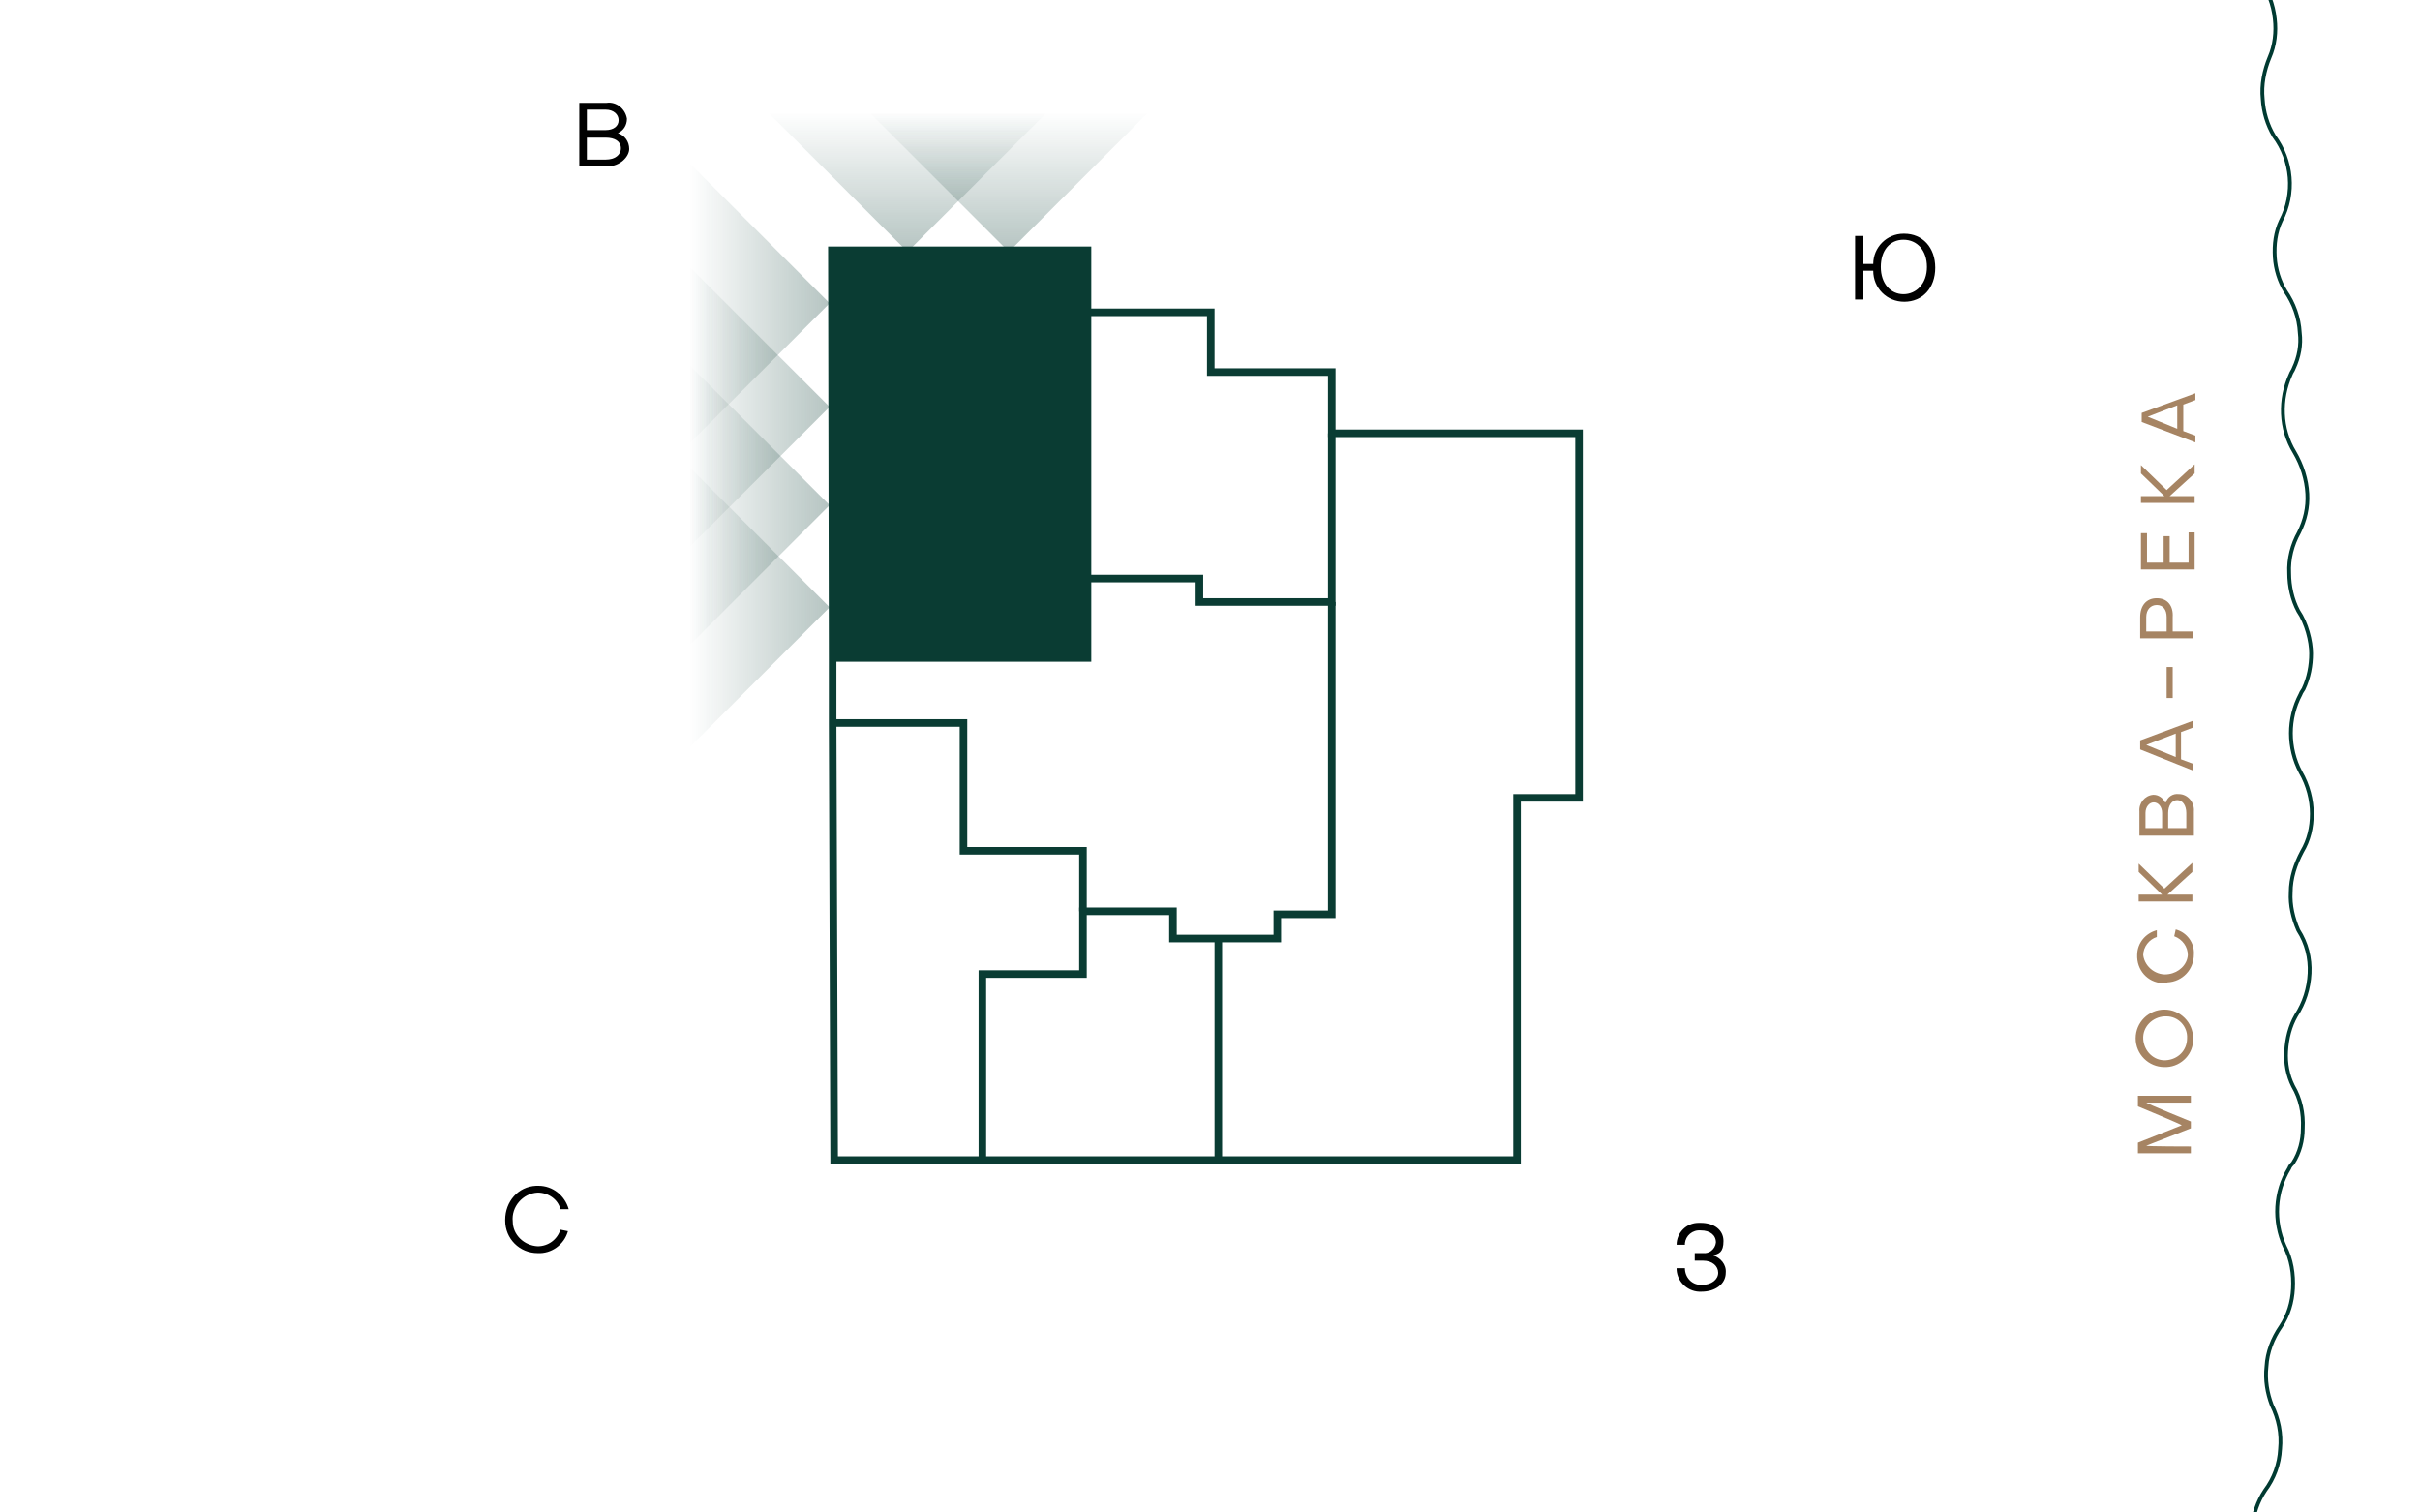 <?xml version="1.0" encoding="UTF-8"?>
<svg xmlns="http://www.w3.org/2000/svg" width="320" height="200" xmlns:xlink="http://www.w3.org/1999/xlink" viewBox="0 0 320 200">
  <defs>
    <style>
      .cls-1 {
        stroke: #0a3c33;
        stroke-miterlimit: 10;
      }

      .cls-1, .cls-2, .cls-3 {
        fill: none;
      }

      .cls-4 {
        fill: url(#linear-gradient-2);
      }

      .cls-2 {
        stroke: #003a31;
        stroke-linejoin: round;
        stroke-width: .5px;
      }

      .cls-5 {
        fill: url(#linear-gradient-4);
      }

      .cls-6 {
        fill: url(#linear-gradient-3);
      }

      .cls-7 {
        clip-path: url(#clippath-1);
      }

      .cls-8 {
        fill: url(#linear-gradient-5);
      }

      .cls-9 {
        fill: url(#linear-gradient-6);
      }

      .cls-10 {
        fill: #0a3c33;
      }

      .cls-11 {
        fill: url(#linear-gradient);
      }

      .cls-12 {
        clip-path: url(#clippath);
      }

      .cls-13 {
        fill: #a68463;
      }
    </style>
    <clipPath id="clippath">
      <rect class="cls-3" y="244.2" width="320" height="200"/>
    </clipPath>
    <clipPath id="clippath-1">
      <rect class="cls-3" width="320" height="200"/>
    </clipPath>
    <linearGradient id="linear-gradient" x1="320" y1="-411.7" x2="320" y2="-393.2" gradientTransform="translate(440 426.5) rotate(-180) scale(1 -1)" gradientUnits="userSpaceOnUse">
      <stop offset="0" stop-color="#0a3c33" stop-opacity="0"/>
      <stop offset="1" stop-color="#0a3c33" stop-opacity=".3"/>
    </linearGradient>
    <linearGradient id="linear-gradient-2" x1="306.6" x2="306.6" xlink:href="#linear-gradient"/>
    <linearGradient id="linear-gradient-3" x1="340.2" y1="-354.8" x2="340.2" y2="-336.3" gradientTransform="translate(446 -300.1) rotate(90) scale(1 -1)" xlink:href="#linear-gradient"/>
    <linearGradient id="linear-gradient-4" x1="353.9" y1="-354.8" x2="353.9" y2="-336.3" gradientTransform="translate(446 -300.1) rotate(90) scale(1 -1)" xlink:href="#linear-gradient"/>
    <linearGradient id="linear-gradient-5" x1="366.9" y1="-354.8" x2="366.9" y2="-336.3" gradientTransform="translate(446 -300.1) rotate(90) scale(1 -1)" xlink:href="#linear-gradient"/>
    <linearGradient id="linear-gradient-6" x1="380.4" y1="-354.8" x2="380.4" y2="-336.3" gradientTransform="translate(446 -300.1) rotate(90) scale(1 -1)" xlink:href="#linear-gradient"/>
  </defs>
  <g id="_Слой_1" data-name="Слой_1">
    <g id="_река" data-name="река">
      <g class="cls-12">
        <path class="cls-2" d="M198.3,785.9c3.9-2.2,6.1-6.4,5.7-10.8,0-1.8.4-3.5,1.3-5.1.8-1.7,2.1-3.3,3.7-4.4,1.5-1.1,2.6-2.5,3.4-4.2.8-1.8,1.2-3.8,1-5.8-.1-1.8.2-3.7,1-5.3.8-1.7,2-3.1,3.4-4.2.2-.2.5-.4.7-.5,1.3-1,2.3-2.4,2.9-4,.8-1.8,1.1-3.8.9-5.8-.1-1.6.2-3.2.9-4.7.7-1.6,1.7-2.9,2.9-4,3.4-2.4,5.1-6.5,4.4-10.6-.1-1.8.2-3.5.9-5.1.7-1.8,1.9-3.4,3.4-4.6,1.4-1.1,2.4-2.6,3.1-4.3.7-1.8.9-3.8.6-5.8-.2-1.8,0-3.6.6-5.3.6-1.7,1.7-3.2,3-4.4.2-.2.4-.4.7-.5,1.2-1.1,2.2-2.5,2.6-4.1.7-1.9.9-3.9.5-5.8-.2-1.6-.1-3.2.5-4.7.6-1.6,1.5-3.1,2.8-4.3,1.5-1.3,2.7-3,3.3-4.9.7-1.9.8-4,.3-5.9-.2-1.7-.1-3.5.6-5.1.6-1.8,1.7-3.5,3.1-4.8,1.3-1.2,2.3-2.8,2.8-4.5.6-1.9.7-3.9.2-5.8-.7-3.6.4-7.3,3-9.9l.6-.6c1.2-1.2,2-2.6,2.4-4.3.6-1.9.6-3.9.1-5.8-.3-1.6-.3-3.2.2-4.7.5-1.6,1.3-3.1,2.4-4.3,3-2.8,4.2-7.1,3-11-.4-1.7-.3-3.5.2-5.1.5-1.9,1.4-3.5,2.8-4.9,1.2-1.3,2.1-2.9,2.5-4.6.5-1.9.4-3.9-.1-5.8-.5-1.7-.5-3.6-.1-5.3.4-1.8,1.3-3.4,2.4-4.7l.6-.6c1.1-1.2,1.8-2.8,2.1-4.4h0c.4-2,.3-4-.3-5.9-.4-1.7-.4-3.5,0-5.1.4-1.9,1.3-3.6,2.5-5,1.2-1.3,1.9-3,2.3-4.7.4-1.9.3-3.9-.4-5.7-.5-1.7-.6-3.5-.3-5.3.3-1.8,1.1-3.4,2.2-4.8.2-.2.4-.5.6-.6,1-1.3,1.7-2.8,1.9-4.5.4-1.9.2-3.9-.5-5.8-.5-1.5-.6-3.1-.3-4.7.3-1.6.9-3.2,1.9-4.5,2.7-3.1,3.4-7.4,1.8-11.2-.5-1.6-.7-3.4-.4-5.1.3-1.9,1-3.6,2.2-5.1,1.1-1.4,1.7-3.1,1.9-4.9.3-1.9,0-3.9-.8-5.7-1.3-3.4-.8-7.2,1.3-10.2.2-.2.4-.5.5-.7.9-1.3,1.5-2.9,1.6-4.6.2-2-.1-3.9-.9-5.7-.6-1.5-.8-3.1-.6-4.7.2-1.7.7-3.3,1.7-4.8,1.2-1.6,1.9-3.5,2-5.5.2-2-.2-4-1.1-5.8-.6-1.6-.9-3.3-.7-5.1.1-1.9.8-3.7,1.9-5.3,1-1.5,1.5-3.2,1.6-5,.1-1.9-.2-3.9-1.1-5.6-1.5-3.3-1.3-7.2.6-10.3.1-.3.3-.5.5-.7.9-1.4,1.3-3,1.3-4.6.1-2-.3-3.9-1.3-5.6-.7-1.4-1-3-.9-4.6.1-1.7.5-3.3,1.3-4.7,1.1-1.7,1.7-3.6,1.8-5.6.1-2-.4-4-1.5-5.7-.7-1.6-1.1-3.3-1-5,0-1.9.6-3.7,1.5-5.4.9-1.5,1.3-3.2,1.3-5s-.5-3.8-1.5-5.5c-1.7-3.2-1.7-7.1,0-10.3.1-.3.3-.5.4-.7.7-1.5,1-3.1,1-4.7s-.6-4-1.7-5.6c-.8-1.5-1.2-3.3-1.2-5-.1-1.9.4-3.8,1.3-5.4.8-1.6,1.2-3.3,1.1-5.1-.1-1.9-.7-3.8-1.7-5.5-1.9-3.1-2-7-.5-10.3.1-.3.3-.5.4-.8.7-1.5,1-3.1.8-4.7-.1-2-.8-3.9-1.9-5.5-.8-1.3-1.3-2.9-1.4-4.5-.1-1.7.1-3.3.8-4.8,1.9-3.6,1.5-8-.9-11.2-.9-1.5-1.4-3.2-1.5-4.9-.2-1.9.2-3.8.9-5.5.7-1.6.9-3.4.7-5.1-.2-1.9-.9-3.8-2.1-5.3-1-1.5-1.7-3.2-1.9-5-.2-1.8,0-3.6.7-5.3.1-.3.2-.5.4-.8.6-1.5.8-3.2.5-4.8-.2-2-1-3.8-2.2-5.3-.9-1.3-1.5-2.8-1.7-4.4-.2-1.7-.1-3.4.5-5,.8-1.8,1-3.8.7-5.8s-1.1-3.8-2.4-5.4c-1-1.4-1.6-3.1-1.8-4.8-.3-1.9-.1-3.8.6-5.6.6-1.7.8-3.5.4-5.2-.3-1.9-1.2-3.7-2.4-5.2-1.1-1.4-1.9-3.1-2.2-4.8-.3-1.8-.2-3.6.4-5.3.1-.3.2-.5.3-.8.5-1.6.6-3.2.2-4.8-.4-1.9-1.2-3.7-2.6-5.2-1-1.2-1.7-2.7-1.9-4.3-.3-1.6-.3-3.3.1-4.9.7-1.9.8-3.9.4-5.9s-1.4-3.8-2.7-5.2c-1.1-1.4-1.8-3-2.1-4.7-.4-1.9-.3-3.8.2-5.6.5-1.7.5-3.5.1-5.2-.4-1.9-1.4-3.6-2.7-5-1.2-1.3-2.1-3-2.5-4.7-.4-1.7-.4-3.6,0-5.3.1-.3.2-.6.3-.8.4-1.6.3-3.3-.1-4.9h0c-.5-2-1.5-3.7-3-5.1-1.2-1.3-2-2.9-2.4-4.6-.5-1.8-.5-3.8,0-5.6.4-1.7.4-3.5-.2-5.2-.5-1.9-1.6-3.6-3-4.9-1.3-1.3-2.2-2.9-2.7-4.6-.5-1.7-.6-3.6-.2-5.3,0-.3.1-.6.2-.8.3-1.6.2-3.3-.4-4.9-.6-1.9-1.6-3.6-3.1-4.9-1.1-1.1-2-2.5-2.4-4.1-.5-1.6-.6-3.3-.4-4.9.5-2,.4-4-.2-5.9s-1.8-3.6-3.3-4.9c-1.2-1.2-2.2-2.8-2.7-4.4-.6-1.8-.8-3.8-.4-5.6.3-1.8.1-3.6-.5-5.3-.6-1.9-1.8-3.5-3.3-4.8-1.3-1.2-2.4-2.8-3-4.5s-.8-3.5-.6-5.3c0-.3.1-.6.2-.9.2-1.6,0-3.3-.7-4.8-.7-1.9-1.9-3.5-3.4-4.7-1.2-1.1-2.1-2.4-2.7-3.9-.6-1.6-.9-3.4-.7-5.1.3-2,.1-4-.7-5.9-.7-1.9-2-3.5-3.6-4.7-1.3-1.2-2.4-2.6-3-4.3-.7-1.8-1-3.7-.8-5.6.2-1.8-.1-3.6-.9-5.2-.8-1.8-2-3.4-3.6-4.6-1.4-1.1-2.6-2.6-3.3-4.3-.7-1.7-1-3.5-.9-5.3,0-.3.1-.6.1-.9.1-1.7-.2-3.3-1-4.8-.8-1.8-2.1-3.4-3.8-4.5-1.3-1-2.3-2.3-2.9-3.8-.7-1.5-1.1-3.2-1.1-4.9.2-2-.1-4.1-1-5.9s-2.2-3.4-3.9-4.5c-1.4-1.1-2.5-2.5-3.2-4.1-.9-1.7-1.3-3.7-1.2-5.6.1-1.8-.4-3.6-1.2-5.2s-2.2-3.3-3.9-4.4c-1.5-1.1-2.7-2.5-3.6-4.1-.8-1.6-1.3-3.4-1.3-5.3v-.9c0-1.7-.5-3.3-1.3-4.8-.9-1.8-2.3-3.3-4.1-4.3-1.4-.9-2.5-2.1-3.2-3.6-1-1.8-1.5-3.8-1.4-5.8"/>
      </g>
    </g>
    <g id="_река-2" data-name="река">
      <g class="cls-7">
        <path class="cls-2" d="M198.3,541.7c3.9-2.2,6.1-6.4,5.7-10.8,0-1.8.4-3.5,1.3-5.1.8-1.7,2.1-3.3,3.7-4.4,1.5-1.1,2.6-2.5,3.4-4.2.8-1.8,1.2-3.8,1-5.8-.1-1.8.2-3.7,1-5.3.8-1.7,2-3.1,3.4-4.2.2-.2.5-.4.7-.5,1.3-1,2.3-2.4,2.9-4,.8-1.8,1.1-3.8.9-5.8-.1-1.6.2-3.2.9-4.7.7-1.6,1.7-2.9,2.9-4,3.4-2.4,5.1-6.5,4.4-10.6-.1-1.8.2-3.5.9-5.1.7-1.8,1.9-3.4,3.4-4.6,1.4-1.1,2.4-2.6,3.1-4.3.7-1.8.9-3.8.6-5.8-.2-1.8,0-3.6.6-5.3.6-1.7,1.7-3.2,3-4.4.2-.2.4-.4.7-.5,1.2-1.1,2.2-2.5,2.6-4.1.7-1.9.9-3.9.5-5.8-.2-1.6-.1-3.2.5-4.7.6-1.6,1.5-3.1,2.8-4.3,1.5-1.3,2.7-3,3.3-4.9.7-1.9.8-4,.3-5.9-.2-1.7-.1-3.5.6-5.1.6-1.8,1.7-3.5,3.1-4.8,1.3-1.2,2.3-2.8,2.8-4.5.6-1.9.7-3.9.2-5.8-.7-3.6.4-7.3,3-9.9l.6-.6c1.2-1.2,2-2.6,2.4-4.3.6-1.9.6-3.9.1-5.8-.3-1.6-.3-3.2.2-4.7.5-1.6,1.3-3.1,2.4-4.3,3-2.8,4.2-7.1,3-11-.4-1.7-.3-3.5.2-5.1.5-1.9,1.4-3.5,2.8-4.9,1.2-1.3,2.1-2.9,2.5-4.6.5-1.9.4-3.9-.1-5.8-.5-1.7-.5-3.6-.1-5.3.4-1.8,1.3-3.4,2.4-4.7l.6-.6c1.1-1.2,1.8-2.8,2.1-4.4h0c.4-2,.3-4-.3-5.9-.4-1.7-.4-3.5,0-5.1.4-1.9,1.3-3.6,2.5-5,1.2-1.3,1.9-3,2.3-4.7.4-1.9.3-3.9-.4-5.7-.5-1.7-.6-3.5-.3-5.3.3-1.8,1.1-3.4,2.2-4.8.2-.2.4-.5.6-.6,1-1.3,1.7-2.8,1.9-4.5.4-1.9.2-3.9-.5-5.8-.5-1.5-.6-3.1-.3-4.7.3-1.6.9-3.2,1.9-4.5,2.7-3.1,3.4-7.4,1.8-11.2-.5-1.6-.7-3.4-.4-5.1.3-1.9,1-3.6,2.2-5.1,1.1-1.4,1.7-3.1,1.9-4.9.3-1.9,0-3.9-.8-5.7-1.3-3.4-.8-7.2,1.3-10.2.2-.2.4-.5.5-.7.9-1.3,1.5-2.9,1.6-4.6.2-2-.1-3.9-.9-5.7-.6-1.5-.8-3.1-.6-4.7.2-1.7.7-3.3,1.7-4.8,1.2-1.6,1.9-3.5,2-5.5.2-2-.2-4-1.1-5.8-.6-1.6-.9-3.3-.7-5.1.1-1.9.8-3.7,1.9-5.3,1-1.5,1.5-3.2,1.6-5,.1-1.9-.2-3.9-1.1-5.6-1.5-3.3-1.3-7.2.6-10.3.1-.3.3-.5.5-.7.9-1.4,1.3-3,1.3-4.6.1-2-.3-3.9-1.3-5.6-.7-1.4-1-3-.9-4.6.1-1.7.5-3.3,1.3-4.7,1.1-1.7,1.7-3.6,1.8-5.6.1-2-.4-4-1.5-5.7-.7-1.6-1.1-3.3-1-5,0-1.9.6-3.7,1.5-5.4.9-1.5,1.3-3.2,1.3-5s-.5-3.8-1.5-5.5c-1.7-3.2-1.7-7.1,0-10.3.1-.3.3-.5.4-.7.7-1.5,1-3.1,1-4.7s-.6-4-1.7-5.6c-.8-1.5-1.2-3.3-1.2-5-.1-1.9.4-3.8,1.3-5.4.8-1.6,1.2-3.3,1.1-5.1-.1-1.9-.7-3.8-1.7-5.5-1.9-3.1-2-7-.5-10.3.1-.3.3-.5.4-.8.7-1.5,1-3.1.8-4.7-.1-2-.8-3.9-1.9-5.5-.8-1.3-1.3-2.9-1.4-4.5-.1-1.7.1-3.3.8-4.8,1.9-3.6,1.5-8-.9-11.2-.9-1.5-1.4-3.2-1.5-4.9-.2-1.9.2-3.8.9-5.5.7-1.6.9-3.4.7-5.1-.2-1.9-.9-3.8-2.1-5.3-1-1.5-1.7-3.2-1.9-5-.2-1.8,0-3.6.7-5.3.1-.3.2-.5.4-.8.6-1.5.8-3.2.5-4.8-.2-2-1-3.8-2.2-5.3-.9-1.3-1.5-2.8-1.7-4.4-.2-1.7-.1-3.4.5-5,.8-1.8,1-3.8.7-5.8s-1.1-3.8-2.4-5.4c-1-1.4-1.6-3.1-1.8-4.8-.3-1.9-.1-3.8.6-5.6.6-1.7.8-3.5.4-5.2-.3-1.9-1.2-3.7-2.4-5.2-1.1-1.4-1.9-3.1-2.2-4.8-.3-1.8-.2-3.6.4-5.3.1-.3.2-.5.3-.8.5-1.6.6-3.2.2-4.8-.4-1.9-1.2-3.7-2.6-5.2-1-1.2-1.7-2.7-1.9-4.3-.3-1.6-.3-3.3.1-4.9.7-1.9.8-3.9.4-5.9s-1.4-3.8-2.7-5.2c-1.1-1.4-1.8-3-2.1-4.7-.4-1.9-.3-3.8.2-5.6.5-1.7.5-3.5.1-5.2-.4-1.9-1.4-3.6-2.7-5-1.2-1.3-2.1-3-2.5-4.7-.4-1.7-.4-3.6,0-5.3.1-.3.2-.6.3-.8.4-1.6.3-3.3-.1-4.9h0c-.5-2-1.5-3.7-3-5.1-1.2-1.3-2-2.9-2.4-4.6-.5-1.8-.5-3.8,0-5.6.4-1.7.4-3.5-.2-5.2-.5-1.9-1.6-3.6-3-4.9-1.3-1.3-2.2-2.9-2.7-4.6-.5-1.7-.6-3.6-.2-5.3,0-.3.1-.6.2-.8.3-1.6.2-3.3-.4-4.9-.6-1.9-1.6-3.6-3.1-4.9-1.1-1.1-2-2.5-2.4-4.1-.5-1.6-.6-3.3-.4-4.9.5-2,.4-4-.2-5.9s-1.8-3.6-3.3-4.9c-1.2-1.2-2.2-2.8-2.7-4.4-.6-1.8-.8-3.8-.4-5.6.3-1.8.1-3.6-.5-5.3-.6-1.9-1.8-3.5-3.3-4.8-1.3-1.2-2.4-2.8-3-4.5s-.8-3.5-.6-5.3c0-.3.1-.6.2-.9.2-1.6,0-3.3-.7-4.8-.7-1.9-1.9-3.5-3.4-4.7-1.2-1.1-2.1-2.4-2.7-3.9-.6-1.6-.9-3.4-.7-5.1.3-2,.1-4-.7-5.9-.7-1.9-2-3.5-3.6-4.7-1.3-1.2-2.4-2.6-3-4.3-.7-1.8-1-3.7-.8-5.6.2-1.8-.1-3.6-.9-5.2-.8-1.8-2-3.4-3.6-4.6-1.4-1.1-2.6-2.6-3.3-4.3-.7-1.7-1-3.5-.9-5.3,0-.3.1-.6.1-.9.1-1.7-.2-3.3-1-4.8-.8-1.8-2.1-3.4-3.8-4.5-1.3-1-2.3-2.3-2.9-3.8-.7-1.5-1.1-3.2-1.1-4.9.2-2-.1-4.1-1-5.9s-2.2-3.4-3.9-4.5c-1.4-1.1-2.5-2.5-3.2-4.1-.9-1.7-1.3-3.7-1.2-5.6.1-1.8-.4-3.6-1.2-5.2s-2.2-3.3-3.9-4.4c-1.5-1.1-2.7-2.5-3.6-4.1-.8-1.6-1.3-3.4-1.3-5.3v-.9c0-1.7-.5-3.3-1.3-4.8-.9-1.8-2.3-3.3-4.1-4.3-1.4-.9-2.5-2.1-3.2-3.6-1-1.8-1.5-3.8-1.4-5.8"/>
      </g>
    </g>
    <g id="_текст" data-name="текст">
      <g>
        <path class="cls-13" d="M282.7,152.5v-1.4l5.8-2.3h0c0-.1-5.8-2.5-5.8-2.5v-1.4h7v.9h-5.9c0,.1,5.9,2.5,5.9,2.5v.9l-5.9,2.3h0c0,.1,5.9.1,5.9.1v.9h-7Z"/>
        <path class="cls-13" d="M286.2,141.1c-2.1,0-3.8-1.7-3.8-3.8s1.7-3.8,3.8-3.8,3.8,1.7,3.8,3.8h0c.1,2-1.5,3.7-3.5,3.8h-.3ZM286.2,134.4c-1.6.1-2.9,1.4-2.8,3s1.4,2.9,3,2.8c1.6-.1,2.8-1.3,2.8-2.9.1-1.6-1.2-2.9-2.7-2.9q-.1,0-.3,0h0Z"/>
        <path class="cls-13" d="M286.3,130c-2,.1-3.6-1.4-3.7-3.4v-.3c0-1.6,1.1-2.9,2.6-3.3v.9c-1,.3-1.8,1.3-1.8,2.4.2,1.6,1.8,2.8,3.4,2.5,1.3-.2,2.4-1.2,2.5-2.5,0-1.1-.7-2.1-1.8-2.5l.2-.9c1.5.4,2.5,1.8,2.4,3.3,0,2-1.5,3.6-3.5,3.7-.1.1-.2.1-.3.1Z"/>
        <path class="cls-13" d="M282.8,119.2v-.9h3.1c0,0-3.1-3-3.1-3v-1.1l3.4,3.3,3.7-3.4v1.2l-3.3,3h0c0,0,3.3,0,3.3,0v.9h-7.1Z"/>
        <path class="cls-13" d="M282.9,110.4v-3.1c-.1-1.1.7-2.1,1.8-2.2h.1c.6,0,1.2.4,1.5,1h.1c.2-.7.9-1.2,1.7-1.1,1.2,0,2.1,1.1,2,2.3h0v3.2h-7.2ZM285.9,107.5c0-.8-.5-1.4-1.1-1.4s-1.1.6-1.1,1.4v2h2.2v-2ZM289.1,107.5c0-1-.5-1.7-1.2-1.7s-1.2.7-1.2,1.7v2h2.4v-2h0Z"/>
        <path class="cls-13" d="M283,99.1v-1.2l7-2.6v.9l-1.6.6v3.6l1.6.6v.9l-7-2.8ZM287.7,97l-3.9,1.5h0c0,0,3.9,1.6,3.9,1.6v-3.1Z"/>
        <path class="cls-13" d="M286.5,92.3v-4.1h.8v4.1h-.8Z"/>
        <path class="cls-13" d="M283,84.4v-2.8c0-1.5.8-2.5,2.2-2.5s2.2,1,2.1,2.5v1.9h2.7v.9h-7ZM286.5,81.6c0-1-.5-1.6-1.3-1.6s-1.4.6-1.4,1.6v1.9h2.7v-1.9h0Z"/>
        <path class="cls-13" d="M283.1,75.3v-4.8h.8v3.9h2.2v-3.5h.8v3.5h2.5v-4h.8v4.9h-7.1Z"/>
        <path class="cls-13" d="M283.1,66.5v-.9h3.1c0,0-3.1-3-3.1-3v-1.1l3.4,3.3,3.7-3.4v1.2l-3.3,3h0c0,0,3.3,0,3.3,0v.9h-7.1Z"/>
        <path class="cls-13" d="M283.2,55.8v-1.2l7.1-2.6v.9l-1.6.6v3.5l1.6.6v.9l-7.1-2.7ZM287.9,53.6l-3.9,1.5h0c0,0,3.9,1.6,3.9,1.6v-3.1Z"/>
      </g>
      <path d="M221.7,167.7h1.1c0,1.2.9,2.2,2.1,2.2h.2c1.2,0,2.1-.7,2.1-1.6s-.8-1.6-2-1.6h-1.1v-1h1.1c.8.1,1.6-.5,1.7-1.4h0c0-1-.8-1.6-2-1.6-1.1-.1-2,.7-2.1,1.7v.2h-1.1c0-1.6,1.3-2.9,2.9-2.9h.3c1.7,0,3,.9,3,2.4s-.6,1.7-1.4,1.9h0c1,.3,1.8,1.2,1.7,2.3,0,1.5-1.4,2.5-3.2,2.5-1.7.1-3.2-1.2-3.3-2.9v-.2Z"/>
      <path d="M76.5,13.6h3.7c1.3-.2,2.5.8,2.7,2.1h0c0,.9-.5,1.6-1.2,1.9h0c.9.3,1.5,1.1,1.5,2.1s-1.2,2.3-2.9,2.3h-3.7v-8.4h0ZM80.1,17.2c1,0,1.7-.5,1.7-1.3s-.7-1.4-1.7-1.4h-2.5v2.7h2.5ZM80.1,21.1c1.2,0,2-.6,2-1.5s-.8-1.4-2-1.4h-2.5v2.9h2.5Z"/>
      <path d="M66.8,161.3c0-2.4,1.7-4.4,4.1-4.5h.3c1.9,0,3.5,1.3,4,3.1h-1.1c-.3-1.3-1.6-2.2-3-2.2-2,.1-3.5,1.9-3.3,3.8,0,1.8,1.5,3.2,3.3,3.3,1.4,0,2.6-.9,3-2.2l1,.2c-.5,1.8-2.2,3-4,2.9-2.4,0-4.3-1.9-4.3-4.3,0,0,0,0,0-.1Z"/>
      <path d="M247.7,35.8h-1.3v3.8h-1.1v-8.4h1.1v3.7h1.3c0-2.2,1.8-4,4-4h.1c2.4,0,4.1,1.8,4.1,4.5s-1.7,4.5-4.1,4.5c-2.3,0-4.1-1.8-4.1-4.1h0ZM254.8,35.3c0-2.2-1.3-3.6-3.1-3.6s-3,1.4-3,3.6,1.3,3.6,3,3.6,3.1-1.4,3.1-3.6Z"/>
    </g>
  </g>
  <g id="_Стрелки" data-name="Стрелки">
    <path class="cls-11" d="M101.5,14.8l18.5,18.5,18.5-18.5h-37Z"/>
    <path class="cls-4" d="M114.9,14.8l18.5,18.5,18.5-18.5h-37Z"/>
    <path class="cls-6" d="M91.2,58.6l18.5-18.5-18.5-18.5v37Z"/>
    <path class="cls-5" d="M91.2,72.3l18.5-18.5-18.5-18.5v37Z"/>
    <path class="cls-8" d="M91.2,85.3l18.5-18.5-18.5-18.5v37Z"/>
    <path class="cls-9" d="M91.2,98.8l18.5-18.5-18.5-18.5v37Z"/>
  </g>
  <g id="_Стены" data-name="Стены">
    <g>
      <polygon class="cls-10" points="143.8 76.5 143.8 87 110.1 87 110.1 87 110 33.1 143.8 33.1 143.8 41.3 143.8 76.5"/>
      <g>
        <polygon class="cls-1" points="110.1 87 110 33.1 143.8 33.1 143.8 41.3 160.1 41.3 160.1 49.2 176.1 49.2 176.1 57.3 208.8 57.3 208.8 105.5 200.6 105.5 200.6 153.4 161.1 153.4 129.9 153.4 110.3 153.4 110.1 95.6 110.1 87"/>
        <polyline class="cls-1" points="143.8 41.3 143.8 76.5 143.8 87 110.1 87"/>
        <polyline class="cls-1" points="176.1 57.3 176.1 79.6 158.6 79.6 158.6 76.5 143.8 76.5"/>
        <polyline class="cls-1" points="176.1 79.6 176.1 120.9 168.9 120.9 168.9 124.1 161.1 124.1 155.1 124.1 155.1 120.5 143.2 120.5 143.2 128.8 129.9 128.8 129.9 153.4 129.9 153.5"/>
        <polyline class="cls-1" points="161.1 124.2 161.1 153.4 161.1 153.5"/>
        <polyline class="cls-1" points="143.2 120.5 143.2 112.5 127.4 112.5 127.4 95.6 110.1 95.6"/>
      </g>
    </g>
  </g>
</svg>